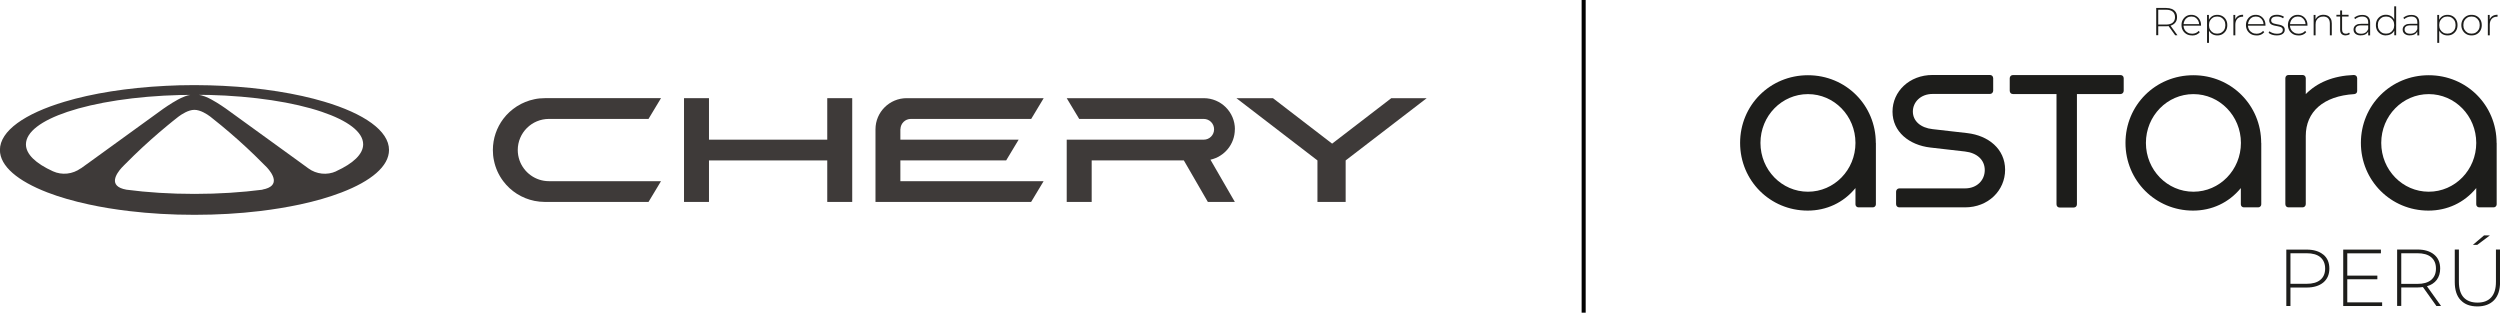 <?xml version="1.0" encoding="UTF-8"?>
<svg id="Layer_2" data-name="Layer 2" xmlns="http://www.w3.org/2000/svg" viewBox="0 0 308.4 38.57">
  <defs>
    <style>
      .cls-1 {
        fill: #1d1d1b;
      }

      .cls-2 {
        fill: #3e3a39;
      }

      .cls-3 {
        fill: none;
        stroke: #000;
        stroke-miterlimit: 10;
        stroke-width: .5px;
      }
    </style>
  </defs>
  <g id="Layer_1-2" data-name="Layer 1">
    <g>
      <path class="cls-2" d="M152.34,15.95c0-2.12-1.72-3.84-3.85-3.84h-16.9l1.54,2.56h15.36c.71,0,1.28.57,1.28,1.28s-.57,1.28-1.28,1.28h-16.9v7.68h3.08v-5.12h11.37l2.96,5.12h3.33l-3.01-5.21c1.72-.38,3.01-1.91,3.01-3.75Z"/>
      <path class="cls-2" d="M102.05,17.23h-14.59v-5.12h-3.08v12.8h3.08v-5.12h14.59v5.12h3.08v-12.8h-3.08v5.12Z"/>
      <path class="cls-2" d="M63.87,18.51c0-2.12,1.72-3.84,3.85-3.84h12.28l1.54-2.56h-14.33c-.44,0-.87.04-1.28.13-1.56.32-2.92,1.2-3.85,2.43-.8,1.07-1.28,2.4-1.28,3.84,0,.44.04.87.13,1.28.19.95.59,1.82,1.15,2.56.92,1.23,2.28,2.11,3.85,2.43.41.08.84.13,1.28.13h12.79l1.54-2.56h-13.82c-1.67,0-3.1-1.07-3.63-2.56-.14-.4-.22-.83-.22-1.28Z"/>
      <path class="cls-2" d="M171.63,12.11l-7.3,5.61-7.3-5.61h-4.51l10,7.68v5.12h3.48v-5.12l10-7.68h-4.35Z"/>
      <path class="cls-2" d="M111.08,15.92c.02-.69.58-1.25,1.28-1.25h14.85l1.54-2.56h-16.9c-2.12,0-3.85,1.72-3.85,3.84v8.96h19.2l1.54-2.56h-17.67v-2.56h13.05l1.54-2.56h-14.59v-1.31h0Z"/>
      <path class="cls-2" d="M40.02,12.55c-3.42-1.02-7.72-1.72-12.48-1.96-1.11-.06-2.25-.08-3.41-.09h-.28c-1.16,0-2.29.03-3.41.09-4.76.24-9.06.93-12.48,1.96-4.89,1.46-7.97,3.59-7.97,5.95,0,2,2.21,3.83,5.86,5.24,1.48.57,3.2,1.07,5.11,1.48,1.55.34,3.22.61,4.99.82,2.51.3,5.22.46,8.04.46s5.53-.16,8.04-.46c1.77-.21,3.44-.49,4.99-.82,1.91-.41,3.62-.91,5.11-1.48,3.65-1.4,5.86-3.23,5.86-5.24,0-2.37-3.08-4.49-7.97-5.95ZM9.96,20.77c-1,.72-2.31.87-3.43.36-2.11-.96-3.33-2.1-3.33-3.32,0-1.54,1.93-2.94,5.11-4.01,3.45-1.16,8.39-1.94,13.94-2.08.07,0,.15,0,.22,0,.34,0,.67-.01,1.01-.01-.23.03-.44.09-.65.17,0,0,0,0,0,0-.07.03-.14.06-.21.09,0,0,0,0-.01,0-.83.33-1.96,1.1-2.32,1.35l-.06.04s-.06.04-.06.04l-8.88,6.43-1.32.95ZM32.4,23.4c-2.57.33-5.41.52-8.4.52s-5.83-.18-8.4-.52c-2.35-.42-1.22-2.01-.6-2.7,0,0,.01-.01.02-.02.15-.16.26-.27.28-.29,0,0,0,0,0,0,.4-.4.81-.81,1.22-1.21,1.37-1.33,2.76-2.56,4.14-3.7.43-.35.85-.7,1.28-1.03,0,0,0,0,0,0,0,0,0,0,0,0,.02-.02.07-.05.13-.1.33-.24,1.16-.8,1.91-.8.75,0,1.58.55,1.91.8.02.01.03.02.04.03.01.01.03.02.04.03.02.01.03.02.04.03,0,0,.01,0,.01.01,0,0,0,0,0,0,.42.33.85.68,1.28,1.03,1.38,1.14,2.77,2.37,4.14,3.7.42.4.82.8,1.22,1.21,0,0,0,0,0,0,0,0,0,0,.01.01.04.03.14.13.27.27h0c.61.67,1.8,2.29-.58,2.72ZM41.47,21.13c-1.12.51-2.44.37-3.43-.36l-1.32-.96-8.88-6.43s-.01,0-.03-.02l-.03-.02-.06-.04c-.36-.25-1.49-1.02-2.32-1.35,0,0,0,0-.01,0-.07-.03-.13-.06-.2-.08,0,0-.01,0-.02,0-.21-.08-.43-.14-.65-.17.34,0,.67,0,1.01.01h0c.07,0,.15,0,.22,0,5.55.14,10.49.91,13.94,2.08h0c3.18,1.07,5.11,2.48,5.11,4.01,0,1.22-1.23,2.36-3.33,3.32Z"/>
      <g id="Capa_1" data-name="Capa 1">
        <g>
          <g>
            <path class="cls-1" d="M286.6,31.4c.5.41.75.99.75,1.73s-.25,1.3-.75,1.72c-.5.41-1.18.62-2.06.62h-1.99v2.28h-.51v-6.96h2.5c.88,0,1.56.21,2.06.62h0ZM286.24,34.52c.39-.32.59-.79.59-1.39s-.2-1.07-.59-1.4c-.39-.33-.96-.49-1.7-.49h-1.99v3.77h1.99c.74,0,1.31-.16,1.7-.49Z"/>
            <path class="cls-1" d="M293.86,37.29v.46h-4.8v-6.96h4.65v.46h-4.15v2.75h3.71v.45h-3.71v2.85h4.3Z"/>
            <path class="cls-1" d="M300.55,37.74l-1.66-2.33c-.25.03-.47.05-.68.05h-1.99v2.28h-.51v-6.96h2.5c.88,0,1.56.21,2.06.62.5.41.75.99.75,1.73,0,.55-.14,1.01-.42,1.39-.28.37-.68.64-1.21.79l1.74,2.44h-.58ZM298.21,35.02c.74,0,1.31-.16,1.7-.49.39-.33.59-.79.59-1.4s-.2-1.07-.59-1.4c-.39-.33-.96-.49-1.7-.49h-1.99v3.78h1.99Z"/>
            <path class="cls-1" d="M303.55,37.03c-.49-.51-.73-1.26-.73-2.24v-4.01h.51v3.99c0,.85.2,1.5.59,1.92.39.42.96.64,1.7.64s1.3-.21,1.69-.64.59-1.06.59-1.92v-3.99h.51v4.01c0,.98-.25,1.73-.74,2.24-.49.51-1.18.77-2.06.77s-1.57-.25-2.05-.77h0ZM306.43,29.04h.72l-1.56,1.17h-.54l1.38-1.17h0Z"/>
          </g>
          <g>
            <path class="cls-1" d="M231.41,17.63v7.58c0,.21-.18.37-.37.37h-1.78c-.18,0-.37-.14-.37-.37v-2.01c-1.49,1.82-3.59,2.78-5.9,2.78-4.64,0-8.33-3.71-8.33-8.35s3.68-8.35,8.37-8.35,8.37,3.71,8.37,8.35M228.89,17.63c0-3.34-2.63-6.02-5.86-6.02s-5.86,2.68-5.86,6.02c0,3.34,2.63,6.02,5.86,6.02s5.86-2.68,5.86-6.02"/>
            <path class="cls-1" d="M234.29,25.58c-.21,0-.39-.16-.39-.4v-1.54c0-.21.18-.4.39-.4h8.12c1.46,0,2.43-1,2.43-2.26s-.96-2.12-2.43-2.29l-4.28-.49c-2.61-.3-4.67-1.94-4.67-4.43s2.08-4.52,4.94-4.52h7.09c.21,0,.39.16.39.4v1.54c0,.21-.18.4-.39.4h-7.09c-1.46,0-2.43,1-2.43,2.17s.96,2.01,2.43,2.17l4.28.49c2.61.3,4.67,1.96,4.67,4.52s-2.08,4.64-4.94,4.64h-8.12Z"/>
            <path class="cls-1" d="M261.59,9.26c.23,0,.39.16.39.4v1.54c0,.21-.16.4-.39.4h-5.38v13.6c0,.23-.16.4-.39.4h-1.74c-.23,0-.39-.16-.39-.4v-13.6h-5.38c-.23,0-.39-.16-.39-.42v-1.52c0-.23.16-.4.39-.4h13.27,0Z"/>
            <path class="cls-1" d="M278.95,17.63v7.58c0,.21-.18.37-.37.37h-1.78c-.18,0-.37-.14-.37-.37v-2.01c-1.49,1.82-3.59,2.78-5.9,2.78-4.64,0-8.33-3.71-8.33-8.35s3.68-8.35,8.37-8.35,8.37,3.71,8.37,8.35M276.44,17.63c0-3.34-2.63-6.02-5.86-6.02s-5.86,2.68-5.86,6.02,2.63,6.02,5.86,6.02,5.86-2.68,5.86-6.02"/>
            <path class="cls-1" d="M290.78,9.65v1.59c0,.21-.16.35-.37.37-3.8.23-5.97,2.19-5.97,5.15v8.42c0,.23-.18.4-.39.4h-1.74c-.23,0-.39-.16-.39-.4v-15.53c0-.23.16-.4.39-.4h1.74c.21,0,.39.16.39.4v1.96c1.4-1.42,3.36-2.26,5.93-2.36.23,0,.41.16.41.4"/>
            <path class="cls-1" d="M307.99,17.63v7.58c0,.21-.18.37-.37.37h-1.78c-.18,0-.37-.14-.37-.37v-2.01c-1.49,1.82-3.59,2.78-5.9,2.78-4.64,0-8.33-3.71-8.33-8.35s3.68-8.35,8.37-8.35,8.37,3.71,8.37,8.35M305.47,17.63c0-3.34-2.63-6.02-5.86-6.02s-5.86,2.68-5.86,6.02,2.63,6.02,5.86,6.02,5.86-2.68,5.86-6.02"/>
          </g>
        </g>
        <g>
          <path class="cls-1" d="M265.99,4.35V.98h1.21c.28,0,.53.05.73.13.2.09.36.22.47.39.11.17.16.37.16.61s-.05.44-.16.6c-.11.17-.27.3-.47.39-.2.09-.45.14-.73.14h-1.07l.11-.12v1.22s-.25,0-.25,0ZM266.24,3.15l-.11-.12h1.07c.36,0,.64-.08.83-.24.19-.16.28-.39.28-.67s-.09-.52-.28-.68-.46-.24-.83-.24h-1.07l.11-.12v2.07h0ZM268.33,4.35l-.88-1.22h.28l.88,1.22s-.28,0-.28,0Z"/>
          <path class="cls-1" d="M270.41,4.37c-.25,0-.48-.05-.67-.16-.19-.11-.35-.26-.46-.45s-.17-.41-.17-.66.05-.47.16-.66.25-.34.43-.45c.18-.11.39-.16.62-.16s.43.05.61.16c.18.11.32.25.43.45s.16.41.16.66c0,0,0,.02,0,.03,0,.01,0,.02,0,.04h-2.22v-.19h2.09l-.1.09c0-.2-.04-.37-.12-.53-.09-.16-.2-.28-.34-.37-.14-.09-.31-.13-.5-.13s-.35.04-.5.13-.26.21-.34.37c-.08.16-.13.33-.13.53v.04c0,.21.05.39.14.55.09.16.22.28.38.37s.34.13.55.13c.16,0,.31-.03.45-.09s.26-.15.35-.26l.14.16c-.11.13-.25.24-.41.31-.17.07-.34.1-.54.1h0Z"/>
          <path class="cls-1" d="M272.26,5.28V1.84h.23v.82l-.04.44.05.44v1.75h-.24ZM273.52,4.37c-.22,0-.42-.05-.6-.15-.18-.1-.32-.25-.42-.44-.1-.19-.16-.42-.16-.68s.05-.49.16-.68.25-.34.42-.44.38-.15.6-.15c.24,0,.45.05.64.16s.34.26.44.45c.11.19.16.41.16.66s-.05.47-.16.66-.26.34-.44.45-.4.16-.64.16ZM273.51,4.15c.19,0,.37-.04.52-.13.15-.09.28-.21.36-.37.09-.16.13-.35.13-.55s-.04-.4-.13-.56c-.09-.16-.21-.28-.36-.37-.15-.09-.33-.13-.52-.13s-.37.04-.52.13-.27.21-.36.37c-.09.16-.13.34-.13.56s.04.39.13.55c.09.16.21.28.36.37.15.09.32.13.52.13h0Z"/>
          <path class="cls-1" d="M275.51,4.35V1.84h.23v.69l-.02-.08c.07-.2.19-.36.36-.47.17-.11.38-.16.63-.16v.24s-.02,0-.03,0-.02,0-.03,0c-.28,0-.5.09-.66.26-.16.18-.24.42-.24.73v1.31h-.24,0Z"/>
          <path class="cls-1" d="M278.36,4.37c-.25,0-.48-.05-.67-.16s-.35-.26-.46-.45-.17-.41-.17-.66.05-.47.16-.66c.1-.19.25-.34.43-.45.18-.11.39-.16.62-.16s.43.05.61.16c.18.11.32.25.43.45s.16.41.16.66c0,0,0,.02,0,.03,0,.01,0,.02,0,.04h-2.22v-.19h2.09l-.1.09c0-.2-.04-.37-.12-.53-.09-.16-.2-.28-.34-.37-.14-.09-.31-.13-.5-.13s-.35.04-.5.13-.26.21-.34.37c-.08.16-.13.33-.13.53v.04c0,.21.05.39.14.55.09.16.22.28.38.37s.34.13.55.13c.16,0,.31-.03.45-.09s.26-.15.35-.26l.14.16c-.11.13-.25.24-.41.31-.17.07-.34.1-.54.1h0Z"/>
          <path class="cls-1" d="M280.85,4.37c-.21,0-.4-.03-.58-.09-.18-.06-.32-.14-.42-.23l.11-.19c.1.08.22.15.39.21.16.06.33.09.52.09.26,0,.45-.04.57-.13s.17-.2.17-.34c0-.1-.03-.18-.09-.24-.06-.06-.14-.11-.24-.14-.1-.03-.21-.06-.33-.08-.12-.02-.24-.04-.36-.07-.12-.03-.23-.06-.33-.11-.1-.05-.18-.11-.24-.2-.06-.09-.09-.2-.09-.34,0-.13.04-.24.11-.35.07-.1.18-.19.32-.25.14-.06.32-.09.53-.09.16,0,.32.02.47.07.16.05.29.1.39.18l-.11.19c-.11-.08-.22-.14-.36-.17-.13-.04-.26-.05-.4-.05-.24,0-.42.05-.54.13-.11.09-.17.2-.17.34,0,.11.03.19.09.25.06.06.14.11.24.14.1.03.21.06.33.08.12.02.24.04.36.07.12.03.23.06.33.11s.18.11.24.19c.06.08.09.19.09.33s-.04.26-.11.36c-.08.1-.19.18-.33.24s-.33.09-.54.09h0Z"/>
          <path class="cls-1" d="M283.54,4.37c-.25,0-.48-.05-.67-.16s-.35-.26-.46-.45-.17-.41-.17-.66.05-.47.16-.66c.1-.19.25-.34.43-.45.18-.11.39-.16.62-.16s.43.05.61.16c.18.11.32.25.43.45s.16.41.16.66c0,0,0,.02,0,.03,0,.01,0,.02,0,.04h-2.22v-.19h2.09l-.1.09c0-.2-.04-.37-.12-.53-.09-.16-.2-.28-.34-.37-.14-.09-.31-.13-.5-.13s-.35.04-.5.13-.26.21-.34.37c-.08.16-.13.33-.13.53v.04c0,.21.05.39.14.55.09.16.22.28.38.37s.34.13.55.13c.16,0,.31-.03.45-.09s.26-.15.35-.26l.14.16c-.11.13-.25.24-.41.31-.17.07-.34.1-.54.1h0Z"/>
          <path class="cls-1" d="M286.62,1.82c.21,0,.38.04.54.12.15.08.27.2.36.36s.13.36.13.59v1.47h-.24v-1.45c0-.28-.07-.5-.21-.65-.14-.15-.34-.22-.6-.22-.2,0-.37.04-.51.12s-.25.19-.33.34c-.08.14-.11.32-.11.52v1.34h-.24V1.84h.23v.7l-.03-.08c.08-.2.2-.36.38-.47.18-.11.39-.17.65-.17h0Z"/>
          <path class="cls-1" d="M288.22,2.04v-.21h1.5v.21h-1.5ZM289.37,4.37c-.22,0-.39-.06-.51-.18-.12-.12-.18-.29-.18-.5V1.29h.24v2.37c0,.16.04.28.12.37.08.09.2.13.35.13s.29-.05.39-.14l.1.17c-.06.06-.14.11-.23.13s-.19.04-.28.04h0Z"/>
          <path class="cls-1" d="M291.23,4.37c-.19,0-.35-.03-.48-.09-.14-.06-.24-.14-.31-.25-.07-.11-.11-.23-.11-.38,0-.13.03-.24.09-.35.06-.1.16-.19.3-.26.14-.07.32-.1.55-.1h.93v.19h-.92c-.26,0-.44.05-.55.14s-.16.22-.16.36c0,.16.06.29.18.39s.29.14.52.14.39-.05.54-.14c.15-.1.25-.24.32-.42l.07.16c-.07.18-.18.33-.34.44-.16.11-.37.16-.62.16h0ZM292.14,4.35v-.66s0-.94,0-.94c0-.23-.06-.41-.19-.53-.13-.12-.31-.18-.56-.18-.17,0-.33.03-.48.09-.15.06-.28.14-.38.23l-.12-.17c.13-.11.28-.2.45-.26s.36-.09.55-.09c.31,0,.55.08.72.24.17.16.25.39.25.7v1.59h-.23,0Z"/>
          <path class="cls-1" d="M294.33,4.37c-.23,0-.45-.05-.63-.16s-.34-.26-.45-.45c-.11-.19-.16-.41-.16-.66s.05-.48.16-.67c.11-.19.26-.34.45-.45.19-.11.4-.16.63-.16.22,0,.42.05.6.15s.32.25.42.44c.1.19.16.42.16.68s-.05.49-.15.68-.24.34-.42.44c-.18.1-.38.15-.6.15h0ZM294.34,4.15c.19,0,.37-.04.52-.13s.27-.21.36-.37c.09-.16.13-.35.13-.55s-.04-.4-.13-.56c-.09-.16-.21-.28-.36-.37s-.32-.13-.52-.13-.37.04-.52.13c-.15.09-.27.21-.36.37-.09.16-.13.34-.13.56s.04.39.13.55c.09.16.21.28.36.37s.32.13.52.13ZM295.36,4.35v-.82l.04-.44-.05-.44V.78h.24v3.57h-.24Z"/>
          <path class="cls-1" d="M297.29,4.37c-.19,0-.35-.03-.48-.09-.14-.06-.24-.14-.31-.25-.07-.11-.11-.23-.11-.38,0-.13.03-.24.09-.35.06-.1.16-.19.3-.26.14-.07.32-.1.55-.1h.93v.19h-.92c-.26,0-.44.05-.55.14s-.16.22-.16.36c0,.16.06.29.18.39s.29.14.52.14.39-.05.54-.14c.15-.1.25-.24.32-.42l.07.16c-.07.18-.18.33-.34.44-.16.11-.37.16-.62.16h0ZM298.2,4.35v-.66s0-.94,0-.94c0-.23-.06-.41-.19-.53-.13-.12-.31-.18-.56-.18-.17,0-.33.03-.48.09-.15.06-.28.14-.38.23l-.12-.17c.13-.11.28-.2.45-.26s.36-.09.55-.09c.31,0,.55.08.72.24.17.16.25.39.25.7v1.59h-.23,0Z"/>
          <path class="cls-1" d="M300.66,5.28V1.84h.23v.82l-.04.44.05.44v1.75h-.24,0ZM301.92,4.37c-.22,0-.42-.05-.6-.15-.18-.1-.32-.25-.42-.44-.1-.19-.16-.42-.16-.68s.05-.49.16-.68c.1-.19.25-.34.42-.44.18-.1.38-.15.6-.15.24,0,.45.05.64.16s.34.26.44.45c.11.19.16.41.16.66s-.05.47-.16.66-.26.34-.44.45-.4.16-.64.16ZM301.91,4.15c.19,0,.37-.04.52-.13.15-.09.28-.21.36-.37.09-.16.13-.35.13-.55s-.04-.4-.13-.56c-.09-.16-.21-.28-.36-.37s-.33-.13-.52-.13-.37.04-.52.13-.27.21-.36.37c-.09.16-.13.34-.13.56s.04.39.13.55c.09.16.21.28.36.37.15.09.32.13.52.13Z"/>
          <path class="cls-1" d="M304.89,4.37c-.24,0-.45-.05-.64-.16s-.34-.26-.45-.45-.17-.41-.17-.66.06-.47.17-.66.26-.34.45-.45.4-.16.64-.16.46.05.65.16.34.26.45.45.16.41.16.66-.05.47-.16.66-.26.34-.45.45c-.19.11-.4.16-.65.16ZM304.89,4.15c.19,0,.37-.04.52-.13.15-.09.27-.21.36-.37.09-.16.13-.35.13-.55s-.04-.4-.13-.56-.21-.28-.36-.37c-.15-.09-.33-.13-.52-.13s-.37.04-.52.13c-.15.09-.27.21-.36.37-.09.16-.13.34-.13.56s.04.39.13.55c.09.16.21.28.36.37s.32.13.52.13Z"/>
          <path class="cls-1" d="M306.9,4.35V1.84h.23v.69l-.02-.08c.07-.2.19-.36.36-.47.17-.11.38-.16.63-.16v.24s-.02,0-.03,0-.02,0-.03,0c-.28,0-.5.09-.66.26-.16.18-.24.42-.24.73v1.31h-.24,0Z"/>
        </g>
      </g>
      <line class="cls-3" x1="195.36" x2="195.36" y2="38.57"/>
    </g>
  </g>
</svg>